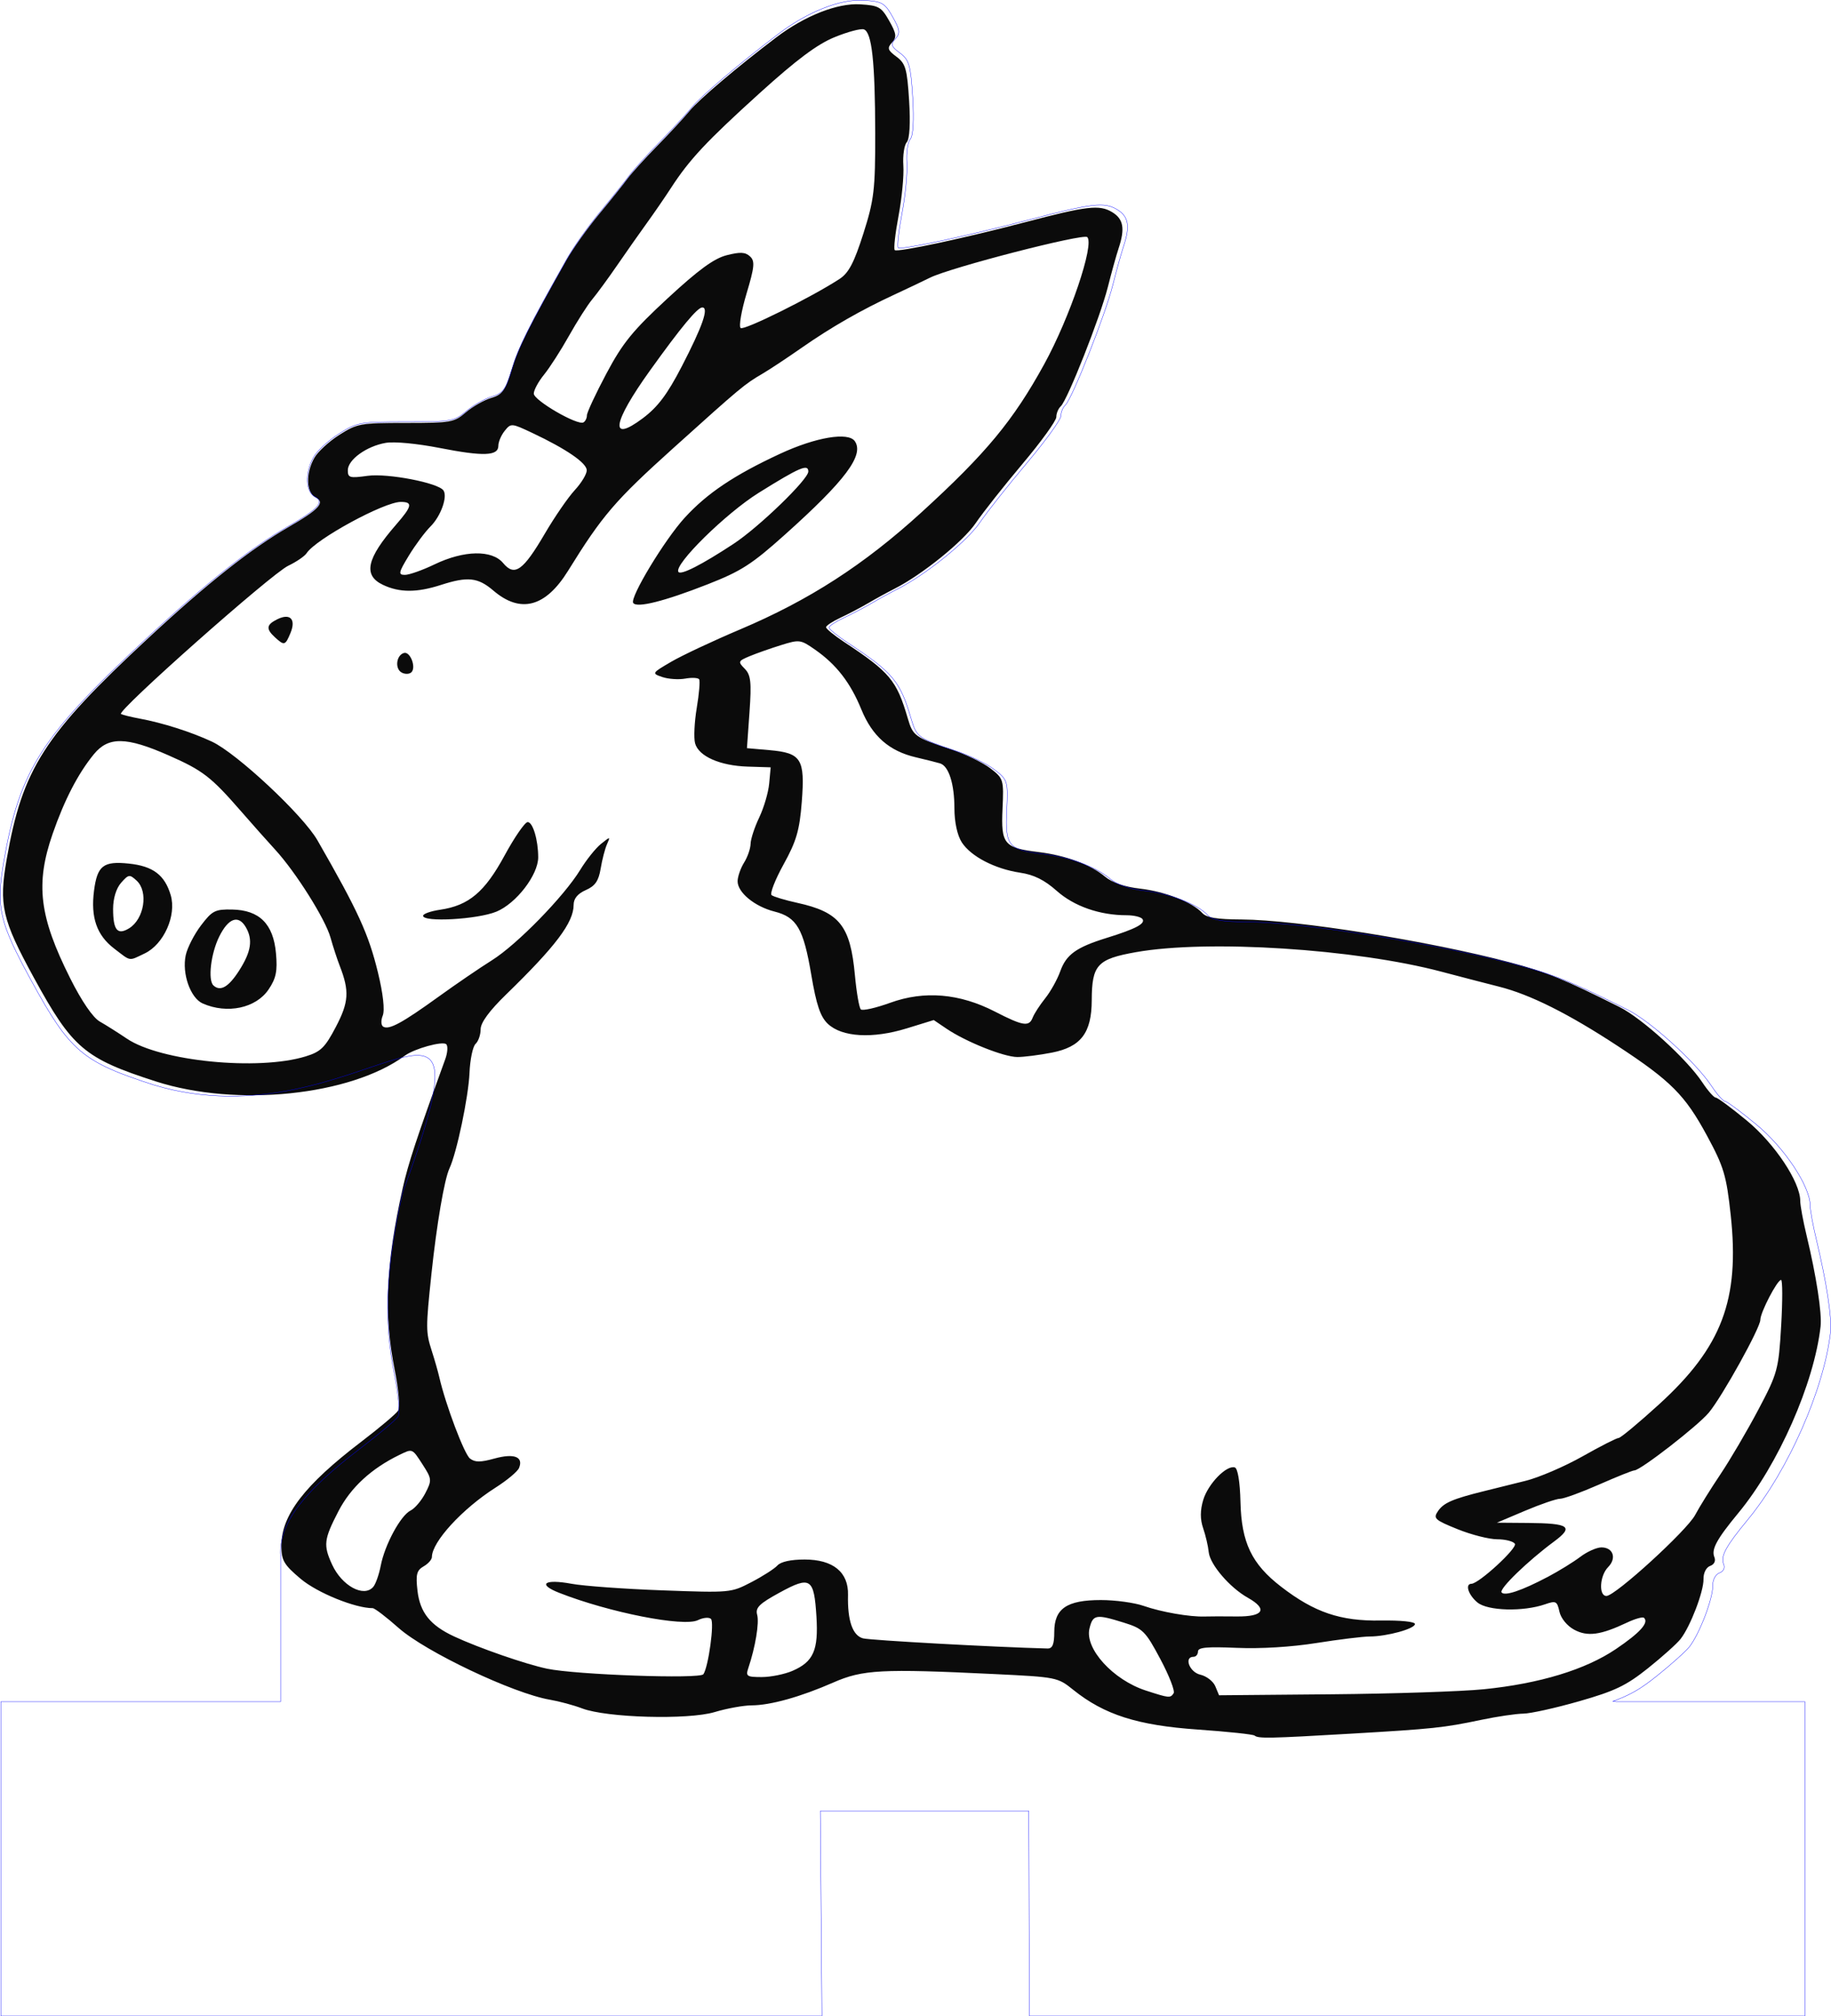 <?xml version="1.0" encoding="UTF-8" standalone="no"?>
<!-- Created with Inkscape (http://www.inkscape.org/) -->

<svg
   xmlns:dc="http://purl.org/dc/elements/1.1/"
   xmlns:cc="http://creativecommons.org/ns#"
   xmlns:rdf="http://www.w3.org/1999/02/22-rdf-syntax-ns#"
   xmlns:svg="http://www.w3.org/2000/svg"
   xmlns="http://www.w3.org/2000/svg"
   xmlns:sodipodi="http://sodipodi.sourceforge.net/DTD/sodipodi-0.dtd"
   xmlns:inkscape="http://www.inkscape.org/namespaces/inkscape"
   width="52.826mm"
   height="58.155mm"
   viewBox="0 0 187.18 206.061"
   id="svg6801"
   version="1.1"
   inkscape:version="0.91 r"
   sodipodi:docname="ane.svg">
  <defs
     id="defs6803" />
  <sodipodi:namedview
     id="base"
     pagecolor="#ffffff"
     bordercolor="#666666"
     borderopacity="1.0"
     inkscape:pageopacity="0.0"
     inkscape:pageshadow="2"
     inkscape:zoom="1.215"
     inkscape:cx="9.0792054"
     inkscape:cy="27.19959"
     inkscape:document-units="px"
     inkscape:current-layer="layer1"
     showgrid="false"
     inkscape:window-width="1280"
     inkscape:window-height="748"
     inkscape:window-x="0"
     inkscape:window-y="0"
     inkscape:window-maximized="1"
     fit-margin-top="0"
     fit-margin-left="0"
     fit-margin-right="0"
     fit-margin-bottom="0" />
  <g
     inkscape:label="Calque 1"
     inkscape:groupmode="layer"
     id="layer1"
     transform="translate(-278.827,0.432)">
    <path
       inkscape:connector-curvature="0"
       id="path7434"
       d="m 407.08,176.955 c -0.138,-0.127 -2.755,-0.404 -5.814,-0.617 -6.15,-0.427 -9.552,-1.512 -12.721,-4.058 -1.601,-1.286 -1.684,-1.303 -8.127,-1.614 -11.469,-0.555 -13.398,-0.453 -16.404,0.866 -3.346,1.468 -6.427,2.329 -8.354,2.335 -0.825,0.003 -2.524,0.311 -3.776,0.686 -2.723,0.815 -11.039,0.584 -13.554,-0.377 -0.847,-0.324 -2.328,-0.723 -3.29,-0.888 -3.746,-0.642 -12.712,-4.895 -15.467,-7.337 -1.253,-1.11 -2.444,-2.019 -2.646,-2.019 -1.809,0 -5.675,-1.574 -7.364,-2.999 -1.72,-1.45 -1.971,-1.882 -1.971,-3.386 0,-3.126 2.359,-6.196 8.155,-10.617 1.863,-1.421 3.559,-2.85 3.768,-3.175 0.219,-0.341 0.075,-2.112 -0.34,-4.185 -1.133,-5.646 -0.903,-10.855 0.819,-18.558 0.562,-2.516 1.41,-5.086 4.348,-13.181 0.245,-0.674 0.291,-1.366 0.103,-1.538 -0.377,-0.345 -3.262,0.454 -4.238,1.174 -5.534,4.079 -17.2,5.285 -25.44,2.631 -7.306,-2.353 -8.537,-3.399 -12.476,-10.603 -3.256,-5.955 -3.595,-7.428 -2.783,-12.095 1.611,-9.262 3.807,-12.695 14.448,-22.589 6.025,-5.602 10.514,-9.156 14.395,-11.395 3.113,-1.796 3.749,-2.501 2.729,-3.023 -0.95,-0.487 -1.011,-2.455 -0.123,-4.025 0.356,-0.63 1.511,-1.692 2.567,-2.361 1.832,-1.16 2.14,-1.215 6.79,-1.215 4.632,0 4.934,-0.053 6.147,-1.087 0.702,-0.598 1.87,-1.26 2.595,-1.472 1.123,-0.328 1.428,-0.75 2.057,-2.847 0.664,-2.213 1.729,-4.344 5.604,-11.213 0.659,-1.168 2.168,-3.291 3.352,-4.718 1.185,-1.427 2.494,-3.059 2.909,-3.627 0.416,-0.568 1.784,-2.08 3.041,-3.358 1.257,-1.279 2.75,-2.891 3.319,-3.583 0.962,-1.171 4.851,-4.468 8.835,-7.489 2.929,-2.221 6.25,-3.53 8.597,-3.388 1.89,0.114 2.157,0.266 2.96,1.686 0.742,1.312 0.787,1.666 0.283,2.222 -0.511,0.564 -0.443,0.777 0.461,1.447 0.931,0.689 1.089,1.243 1.292,4.501 0.143,2.293 0.05,3.916 -0.242,4.24 -0.26,0.289 -0.417,1.364 -0.348,2.389 0.069,1.025 -0.153,3.339 -0.493,5.143 -0.34,1.804 -0.514,3.375 -0.386,3.492 0.27,0.247 7.148,-1.224 13.346,-2.855 6.296,-1.657 7.576,-1.806 8.865,-1.034 1.171,0.702 1.348,1.681 0.671,3.714 -0.233,0.7 -0.729,2.483 -1.102,3.964 -0.77,3.055 -4.128,11.551 -4.812,12.177 -0.249,0.227 -0.452,0.721 -0.452,1.096 0,0.375 -1.555,2.528 -3.456,4.783 -1.901,2.256 -4.053,4.98 -4.782,6.054 -1.278,1.881 -5.464,5.266 -8.285,6.7 -0.747,0.38 -1.969,1.049 -2.716,1.488 -0.747,0.438 -2.02,1.106 -2.829,1.484 -0.809,0.378 -1.471,0.816 -1.471,0.974 0,0.158 0.83,0.836 1.845,1.506 4.684,3.093 5.372,3.918 6.509,7.805 0.527,1.802 0.738,1.953 4.441,3.176 1.435,0.474 3.235,1.343 3.998,1.931 1.35,1.039 1.384,1.153 1.247,4.149 -0.164,3.601 0.153,3.982 3.67,4.409 2.777,0.337 5.333,1.28 6.808,2.513 0.738,0.616 1.982,1.043 3.574,1.226 2.568,0.295 5.362,1.387 6.358,2.484 0.44,0.485 1.474,0.656 4.044,0.67 5.602,0.031 19.259,2.216 27.445,4.391 3.765,1 5.454,1.689 11.148,4.54 2.332,1.168 6.914,5.332 8.495,7.72 0.566,0.854 1.181,1.553 1.367,1.553 0.186,0 1.625,1.065 3.197,2.366 2.846,2.356 5.445,6.269 5.443,8.194 -3.6e-4,0.456 0.29,2.04 0.646,3.52 1.006,4.19 1.585,7.957 1.432,9.318 -0.655,5.808 -4.315,14.11 -8.399,19.051 -2.225,2.692 -2.788,3.729 -2.455,4.522 0.16,0.382 -0.018,0.749 -0.433,0.895 -0.404,0.142 -0.694,0.718 -0.68,1.349 0.028,1.256 -1.334,4.817 -2.337,6.111 -0.37,0.477 -1.87,1.824 -3.334,2.993 -2.228,1.779 -3.374,2.33 -7.038,3.378 -2.407,0.689 -4.978,1.259 -5.713,1.267 -0.735,0.008 -2.661,0.292 -4.279,0.631 -3.897,0.816 -4.866,0.919 -13.346,1.416 -8.318,0.487 -9.495,0.511 -9.841,0.194 z m -8.273,-4.326 c 0.154,-0.228 -0.457,-1.799 -1.358,-3.49 -1.526,-2.864 -1.781,-3.119 -3.73,-3.726 -2.861,-0.892 -3.171,-0.838 -3.519,0.607 -0.493,2.053 2.419,5.249 5.771,6.334 2.394,0.775 2.49,0.784 2.834,0.275 z m 31.687,-0.407 c 5.728,-0.579 10.402,-2 13.527,-4.112 2.469,-1.669 3.4,-2.704 2.868,-3.191 -0.132,-0.121 -0.909,0.097 -1.727,0.484 -2.716,1.285 -4.049,1.464 -5.411,0.729 -0.725,-0.392 -1.358,-1.168 -1.507,-1.846 -0.234,-1.071 -0.357,-1.135 -1.45,-0.755 -2.248,0.782 -5.883,0.687 -6.931,-0.181 -0.93,-0.77 -1.292,-1.897 -0.614,-1.91 0.767,-0.015 4.731,-3.665 4.443,-4.091 -0.17,-0.252 -0.985,-0.458 -1.811,-0.458 -0.826,0 -2.65,-0.465 -4.053,-1.032 -2.342,-0.947 -2.506,-1.1 -1.993,-1.852 0.574,-0.84 1.497,-1.241 4.658,-2.024 0.996,-0.246 2.931,-0.727 4.3,-1.068 1.369,-0.341 3.986,-1.466 5.815,-2.499 1.829,-1.034 3.489,-1.879 3.689,-1.879 0.2,0 2.065,-1.551 4.144,-3.446 6.414,-5.847 8.248,-10.689 7.316,-19.318 -0.439,-4.066 -0.703,-4.949 -2.434,-8.145 -2.242,-4.14 -3.685,-5.586 -9.154,-9.174 -5.016,-3.29 -8.919,-5.241 -12.093,-6.042 -1.369,-0.346 -4.018,-1.034 -5.885,-1.529 -8.809,-2.337 -23.885,-3.303 -31.228,-2 -3.967,0.704 -4.515,1.3 -4.528,4.925 -0.012,3.326 -1.105,4.762 -4.067,5.343 -1.276,0.25 -2.87,0.453 -3.542,0.451 -1.378,-0.005 -5.256,-1.555 -7.233,-2.892 l -1.31,-0.886 -2.764,0.852 c -3.498,1.078 -6.616,0.897 -8.062,-0.467 -0.764,-0.721 -1.174,-1.935 -1.694,-5.013 -0.795,-4.709 -1.48,-5.886 -3.758,-6.461 -2.036,-0.514 -3.793,-1.965 -3.772,-3.113 0.009,-0.473 0.307,-1.326 0.663,-1.895 0.356,-0.569 0.654,-1.431 0.663,-1.915 0.009,-0.484 0.406,-1.695 0.882,-2.692 0.476,-0.997 0.935,-2.558 1.019,-3.469 l 0.153,-1.657 -2.335,-0.073 c -2.844,-0.089 -5.028,-1.053 -5.392,-2.379 -0.149,-0.543 -0.073,-2.17 0.169,-3.616 0.242,-1.446 0.353,-2.762 0.247,-2.926 -0.106,-0.163 -0.746,-0.197 -1.421,-0.075 -0.675,0.122 -1.729,0.05 -2.343,-0.159 -1.102,-0.376 -1.091,-0.395 0.905,-1.561 1.112,-0.649 4.278,-2.136 7.036,-3.303 7.075,-2.995 12.681,-6.612 18.559,-11.978 6.598,-6.022 9.376,-9.375 12.54,-15.137 2.615,-4.762 5.152,-12.25 4.399,-12.985 -0.406,-0.396 -13.955,3.099 -16.068,4.144 -0.747,0.369 -2.377,1.144 -3.621,1.72 -3.428,1.588 -6.499,3.347 -9.506,5.446 -1.494,1.043 -3.29,2.231 -3.991,2.641 -1.861,1.088 -2.197,1.367 -9.136,7.617 -5.953,5.362 -7.242,6.865 -10.754,12.537 -2.303,3.72 -4.859,4.396 -7.638,2.021 -1.579,-1.35 -2.619,-1.46 -5.373,-0.571 -2.449,0.79 -4.221,0.787 -5.907,-0.011 -2.06,-0.974 -1.689,-2.681 1.336,-6.155 1.644,-1.888 1.734,-2.324 0.479,-2.324 -1.707,0 -8.696,3.805 -9.624,5.24 -0.199,0.308 -1.045,0.886 -1.88,1.284 -1.73,0.825 -17.593,14.887 -17.096,15.154 0.179,0.096 1.039,0.307 1.91,0.469 2.362,0.438 5.241,1.355 7.378,2.35 2.548,1.187 9.31,7.506 10.792,10.085 4.173,7.264 5.224,9.563 6.191,13.532 0.523,2.147 0.71,3.834 0.486,4.387 -0.205,0.506 -0.178,1.003 0.06,1.138 0.597,0.338 1.937,-0.39 5.64,-3.063 1.773,-1.28 4.231,-2.958 5.463,-3.73 2.567,-1.609 7.363,-6.52 9.029,-9.246 0.622,-1.019 1.574,-2.207 2.114,-2.642 0.97,-0.779 0.978,-0.779 0.615,0.038 -0.203,0.456 -0.492,1.571 -0.643,2.48 -0.21,1.264 -0.566,1.779 -1.519,2.197 -0.831,0.364 -1.245,0.866 -1.245,1.511 0,1.803 -1.827,4.227 -6.903,9.161 -1.717,1.669 -2.603,2.877 -2.603,3.551 0,0.561 -0.232,1.233 -0.516,1.493 -0.284,0.26 -0.564,1.596 -0.623,2.969 -0.105,2.463 -1.301,8.158 -2.052,9.77 -0.519,1.115 -1.305,5.722 -1.838,10.768 -0.585,5.548 -0.584,5.952 0.032,7.869 0.293,0.911 0.639,2.123 0.77,2.692 0.644,2.813 2.554,7.872 3.14,8.317 0.52,0.395 1.061,0.394 2.514,-0.005 2.007,-0.55 2.976,-0.171 2.494,0.977 -0.15,0.357 -1.226,1.254 -2.391,1.995 -3.399,2.161 -6.511,5.55 -6.511,7.093 0,0.261 -0.384,0.694 -0.853,0.962 -0.704,0.402 -0.813,0.835 -0.623,2.481 0.258,2.237 1.3,3.54 3.739,4.676 2.532,1.18 7.296,2.833 9.506,3.299 2.955,0.623 15.642,1.072 15.984,0.566 0.518,-0.766 1.138,-5.303 0.773,-5.654 -0.2,-0.192 -0.801,-0.135 -1.336,0.127 -1.46,0.715 -9.059,-0.782 -14.178,-2.792 -2.271,-0.892 -1.516,-1.441 1.273,-0.925 1.231,0.228 5.395,0.529 9.255,0.67 6.99,0.255 7.025,0.252 9.123,-0.839 1.159,-0.602 2.355,-1.369 2.658,-1.703 0.348,-0.384 1.373,-0.608 2.78,-0.608 2.909,0 4.493,1.291 4.436,3.616 -0.064,2.616 0.466,4.154 1.532,4.44 0.739,0.199 13.459,0.899 18.864,1.038 0.509,0.013 0.689,-0.428 0.689,-1.683 0,-2.397 1.274,-3.269 4.774,-3.269 1.461,0 3.425,0.269 4.363,0.597 1.804,0.631 4.72,1.139 6.233,1.085 0.498,-0.018 1.975,-0.02 3.282,-0.005 2.75,0.031 3.21,-0.748 1.132,-1.915 -1.843,-1.035 -3.869,-3.398 -3.994,-4.66 -0.06,-0.609 -0.317,-1.709 -0.57,-2.445 -0.314,-0.912 -0.311,-1.833 0.01,-2.895 0.495,-1.641 2.377,-3.575 3.226,-3.316 0.303,0.092 0.532,1.484 0.579,3.516 0.096,4.166 1.144,6.354 4.155,8.675 3.403,2.623 6.048,3.522 10.175,3.457 2.058,-0.032 3.508,0.115 3.508,0.356 0,0.485 -2.864,1.272 -4.64,1.276 -0.685,0.001 -3.129,0.301 -5.432,0.666 -2.579,0.409 -5.709,0.599 -8.148,0.494 -3.056,-0.131 -3.961,-0.047 -3.961,0.371 0,0.298 -0.204,0.542 -0.453,0.542 -1.013,0 -0.415,1.576 0.695,1.83 0.631,0.145 1.32,0.678 1.53,1.184 l 0.382,0.92 11.485,-0.102 c 6.317,-0.056 13.318,-0.287 15.559,-0.513 z M 322.077,93.165 c 0,-0.199 0.78,-0.475 1.733,-0.615 2.936,-0.429 4.566,-1.799 6.599,-5.544 1.019,-1.877 2.082,-3.415 2.362,-3.417 0.527,-0.003 1.075,1.83 1.075,3.599 0,1.797 -2.236,4.71 -4.263,5.552 -1.913,0.795 -7.506,1.112 -7.506,0.425 z m -2.199,-24.865 c -0.702,-0.397 -0.541,-1.756 0.236,-1.992 0.649,-0.198 1.295,1.489 0.759,1.98 -0.214,0.195 -0.661,0.201 -0.995,0.012 z m -12.934,-3.587 c -0.952,-0.871 -0.896,-1.3 0.243,-1.858 1.308,-0.64 1.92,0.003 1.337,1.406 -0.535,1.288 -0.635,1.316 -1.58,0.452 z m 36.615,-3.519 c -0.368,-0.544 3.216,-6.474 5.268,-8.715 2.286,-2.498 5.056,-4.355 9.742,-6.531 3.662,-1.7 6.99,-2.258 7.65,-1.282 0.962,1.424 -0.97,4.007 -7.126,9.524 -3.411,3.058 -4.494,3.754 -7.935,5.102 -4.44,1.74 -7.235,2.439 -7.598,1.901 z m 10.267,-6.049 c 2.593,-1.705 7.633,-6.58 7.633,-7.384 0,-0.813 -0.887,-0.433 -5.065,2.172 -3.369,2.1 -8.708,7.356 -8.215,8.087 0.244,0.362 2.369,-0.72 5.647,-2.874 z m 6.028,115.188 c 2.129,-0.924 2.648,-2.101 2.437,-5.525 -0.244,-3.956 -0.603,-4.192 -3.752,-2.474 -2.097,1.144 -2.507,1.549 -2.308,2.277 0.226,0.828 -0.184,3.299 -0.901,5.431 -0.286,0.851 -0.167,0.932 1.369,0.932 0.925,0 2.345,-0.288 3.156,-0.64 z m 77.202,-9.598 c 1.12,-0.592 2.613,-1.512 3.317,-2.045 0.704,-0.533 1.678,-0.969 2.164,-0.969 1.204,0 1.581,1.109 0.685,2.015 -0.865,0.875 -0.984,2.957 -0.168,2.948 0.91,-0.011 8.226,-6.69 9.065,-8.277 0.422,-0.797 1.58,-2.661 2.574,-4.142 0.994,-1.481 2.738,-4.452 3.876,-6.603 1.98,-3.743 2.081,-4.111 2.343,-8.594 0.151,-2.576 0.146,-4.683 -0.011,-4.683 -0.389,0 -2.117,3.323 -2.117,4.072 0,0.824 -3.886,7.828 -5.265,9.489 -1.113,1.341 -6.993,5.904 -7.609,5.904 -0.179,0 -1.807,0.652 -3.619,1.45 -1.812,0.797 -3.601,1.45 -3.977,1.45 -0.376,0 -1.984,0.551 -3.574,1.223 l -2.891,1.223 3.169,0.025 c 4.251,0.034 4.735,0.379 2.671,1.905 -2.669,1.973 -5.61,4.819 -5.36,5.188 0.286,0.423 2.046,-0.165 4.726,-1.581 z m -120.074,1.023 c 0.247,-0.285 0.593,-1.263 0.768,-2.174 0.411,-2.133 2.036,-5.135 3.048,-5.63 0.434,-0.212 1.112,-1.01 1.508,-1.773 0.68,-1.311 0.666,-1.469 -0.253,-2.893 -1.097,-1.702 -1.042,-1.678 -2.383,-1.027 -2.888,1.401 -4.995,3.345 -6.243,5.758 -1.495,2.891 -1.563,3.461 -0.654,5.45 0.997,2.182 3.243,3.404 4.21,2.29 z m -6.912,-54.219 c 1.548,-0.475 1.982,-0.899 3.094,-3.022 1.324,-2.528 1.396,-3.653 0.395,-6.228 -0.266,-0.683 -0.692,-1.99 -0.948,-2.904 -0.527,-1.883 -3.557,-6.693 -5.655,-8.977 -0.771,-0.84 -2.319,-2.58 -3.439,-3.867 -3.135,-3.601 -3.939,-4.222 -7.492,-5.785 -4.293,-1.889 -6.117,-1.915 -7.598,-0.107 -1.615,1.97 -3.014,4.669 -4.217,8.134 -1.782,5.129 -1.376,8.464 1.799,14.787 1.178,2.345 2.318,4.009 3.023,4.409 0.622,0.353 1.866,1.138 2.763,1.744 3.429,2.316 13.417,3.309 18.277,1.816 z m -10.517,-5.408 c -1.263,-0.557 -2.144,-3.063 -1.738,-4.941 0.165,-0.762 0.868,-2.131 1.562,-3.043 1.149,-1.508 1.435,-1.653 3.185,-1.619 2.787,0.055 4.206,1.47 4.477,4.466 0.165,1.825 0.015,2.564 -0.758,3.707 -1.289,1.908 -4.228,2.532 -6.729,1.429 z m 3.718,-3.361 c 1.236,-1.93 1.427,-3.17 0.682,-4.443 -0.755,-1.29 -1.775,-0.93 -2.712,0.959 -0.86,1.732 -1.182,4.464 -0.591,5.004 0.708,0.647 1.543,0.163 2.622,-1.52 z m -12.773,-2.253 c -1.781,-1.362 -2.413,-3.176 -2.06,-5.911 0.332,-2.564 0.947,-3.044 3.556,-2.774 2.471,0.255 3.676,1.163 4.285,3.23 0.611,2.077 -0.714,5.033 -2.673,5.96 -1.666,0.788 -1.35,0.84 -3.109,-0.505 z m 1.52,-2.066 c 1.554,-0.949 1.998,-3.759 0.773,-4.881 -0.72,-0.659 -0.816,-0.645 -1.584,0.223 -0.5,0.565 -0.818,1.604 -0.818,2.673 0,2.169 0.444,2.709 1.63,1.984 z m 92.382,9.118 c 0.153,-0.399 0.727,-1.284 1.275,-1.967 0.548,-0.683 1.241,-1.926 1.54,-2.762 0.616,-1.718 1.627,-2.444 4.763,-3.418 2.949,-0.916 3.96,-1.448 3.643,-1.917 -0.146,-0.216 -0.876,-0.393 -1.623,-0.393 -2.747,0 -5.366,-0.913 -7.142,-2.49 -1.255,-1.114 -2.328,-1.648 -3.734,-1.858 -2.594,-0.388 -5.042,-1.66 -5.975,-3.105 -0.456,-0.707 -0.751,-2.064 -0.751,-3.454 0,-2.518 -0.579,-4.34 -1.464,-4.612 -0.315,-0.097 -1.429,-0.376 -2.476,-0.622 -2.728,-0.638 -4.458,-2.157 -5.575,-4.893 -1.117,-2.736 -2.552,-4.59 -4.725,-6.106 -1.492,-1.041 -1.599,-1.055 -3.495,-0.465 -1.076,0.335 -2.518,0.843 -3.204,1.13 -1.175,0.491 -1.204,0.566 -0.499,1.279 0.625,0.632 0.706,1.367 0.489,4.438 l -0.261,3.681 2.306,0.203 c 3.26,0.287 3.639,0.894 3.3,5.281 -0.224,2.903 -0.55,4.023 -1.856,6.385 -0.871,1.576 -1.424,2.995 -1.229,3.153 0.195,0.159 1.373,0.513 2.618,0.786 4.33,0.952 5.432,2.333 5.898,7.394 0.162,1.758 0.434,3.332 0.605,3.497 0.171,0.165 1.527,-0.14 3.015,-0.679 3.478,-1.259 7.074,-0.955 10.69,0.903 2.88,1.48 3.494,1.578 3.865,0.614 z M 323.246,57.252 c 3.011,-1.449 5.877,-1.505 7.015,-0.136 1.169,1.406 2.041,0.79 4.265,-3.01 0.996,-1.701 2.371,-3.699 3.056,-4.44 0.685,-0.74 1.237,-1.658 1.228,-2.039 -0.019,-0.749 -2.097,-2.173 -5.556,-3.806 -2.14,-1.01 -2.189,-1.014 -2.829,-0.224 -0.358,0.442 -0.651,1.128 -0.651,1.524 0,1.054 -1.502,1.111 -6.016,0.228 -2.306,-0.451 -4.618,-0.669 -5.499,-0.517 -1.959,0.336 -3.875,1.721 -3.875,2.801 0,0.766 0.189,0.819 2.027,0.567 2.05,-0.281 7.226,0.717 7.751,1.494 0.439,0.65 -0.275,2.636 -1.324,3.679 -0.561,0.559 -1.558,1.901 -2.216,2.983 -1.057,1.74 -1.103,1.967 -0.399,1.967 0.438,0 1.799,-0.482 3.024,-1.072 z m 25.27,-20.22 c 2.132,-4.119 2.802,-6.042 2.104,-6.042 -0.494,0 -2.172,2.023 -5.326,6.419 -3.875,5.403 -4.196,7.487 -0.756,4.908 1.536,-1.152 2.502,-2.436 3.978,-5.286 z m -9.689,4.982 c 0,-0.288 0.897,-2.209 1.993,-4.269 1.666,-3.131 2.695,-4.395 6.272,-7.699 3.164,-2.923 4.736,-4.069 6.034,-4.396 1.38,-0.349 1.887,-0.323 2.372,0.121 0.521,0.476 0.466,1.067 -0.349,3.786 -0.531,1.772 -0.805,3.363 -0.608,3.535 0.327,0.286 7.229,-3.136 10.109,-5.012 0.936,-0.61 1.49,-1.664 2.436,-4.634 1.1,-3.455 1.223,-4.495 1.213,-10.264 -0.012,-7.305 -0.342,-10.325 -1.159,-10.612 -0.312,-0.109 -1.666,0.252 -3.009,0.803 -1.768,0.725 -3.879,2.304 -7.648,5.716 -5.443,4.929 -7.171,6.775 -9.054,9.676 -0.622,0.959 -1.726,2.564 -2.452,3.568 -0.726,1.003 -2.089,2.942 -3.029,4.309 -0.94,1.367 -2.099,2.951 -2.576,3.52 -0.477,0.569 -1.547,2.247 -2.377,3.727 -0.83,1.481 -1.979,3.269 -2.554,3.974 -0.575,0.705 -1.045,1.575 -1.045,1.933 0,0.692 4.472,3.285 5.076,2.943 0.196,-0.111 0.356,-0.437 0.356,-0.725 z"
       style="fill:#0b0b0b"
       sodipodi:nodetypes="csssscsssssssssssssssssssssssssssssssssssssssssssssssssssssssssssssssssssscssssscsssssscsssssscssssssssssssssssssssssssssscsssscscsscssscsssssssssssssssssssscsssssssssscssssssssssssssssssssssssssssssscsssccssscssssscsssssscsccssscssscssccsscsssssssssssssssssssscssssssssssssssscsssccssssssssscsssssssssssccssssssssssssssssssssssscssssssssssssssssscssssssssscssssssssssssssssssssssssssssssssssssssssssss" />
    <path
       style="opacity:1;fill:none;fill-opacity:1;stroke:#0000ff;stroke-width:0.035;stroke-miterlimit:4;stroke-dasharray:none;stroke-opacity:1"
       d="m 367.101,-0.404 c -2.364,-0.142 -5.709,1.176 -8.659,3.413 -4.013,3.042 -7.928,6.362 -8.897,7.541 -0.572,0.697 -2.078,2.32 -3.344,3.607 -1.266,1.288 -2.644,2.811 -3.063,3.383 -0.418,0.572 -1.736,2.216 -2.929,3.653 -1.193,1.437 -2.714,3.574 -3.377,4.75 -3.903,6.918 -4.975,9.064 -5.643,11.293 -0.633,2.112 -0.94,2.538 -2.071,2.868 -0.73,0.213 -1.907,0.881 -2.614,1.483 -1.222,1.041 -1.525,1.094 -6.19,1.094 -4.683,0 -4.994,0.057 -6.839,1.225 -1.063,0.673 -2.226,1.742 -2.585,2.376 -0.894,1.581 -0.833,3.564 0.124,4.054 1.027,0.526 0.387,1.236 -2.748,3.045 -3.909,2.255 -8.429,5.833 -14.497,11.475 -10.716,9.965 -12.927,13.423 -14.55,22.75 -0.818,4.7 -0.476,6.183 2.803,12.18 3.967,7.255 5.205,8.309 12.563,10.679 20.905,6.272 35.569,-16.699 25.408,10.992 -1.734,7.757 -1.965,13.005 -0.824,18.69 0.419,2.087 0.563,3.87 0.342,4.213 -0.211,0.328 -1.918,1.767 -3.794,3.198 -5.838,4.452 -8.214,7.545 -8.214,10.693 0,0.127 0.017,0.211 0.022,0.325 l -0.012,-0.002 0,14.92 -28.598,0 0,32.117 83.936,0 -0.16,-20.951 21.308,0 0.065,20.951 79.28,0 0,-32.117 -19.273,0 -0.376,-0.041 c 1.831,-0.654 2.893,-1.301 4.504,-2.589 1.474,-1.177 2.985,-2.535 3.358,-3.015 1.011,-1.304 2.383,-4.89 2.354,-6.155 -0.014,-0.636 0.278,-1.216 0.685,-1.359 0.418,-0.147 0.598,-0.517 0.437,-0.901 -0.335,-0.799 0.232,-1.843 2.473,-4.554 4.113,-4.976 7.798,-13.337 8.458,-19.186 0.155,-1.371 -0.428,-5.165 -1.442,-9.385 -0.358,-1.491 -0.649,-3.088 -0.649,-3.546 0.002,-1.939 -2.616,-5.879 -5.482,-8.252 -1.583,-1.311 -3.032,-2.384 -3.22,-2.384 -0.188,0 -0.807,-0.704 -1.377,-1.564 -1.592,-2.405 -6.206,-6.599 -8.554,-7.776 -5.734,-2.872 -7.434,-3.564 -11.226,-4.571 -8.244,-2.191 -21.998,-4.391 -27.64,-4.422 -2.588,-0.014 -3.631,-0.188 -4.074,-0.677 -1.002,-1.105 -3.816,-2.203 -6.403,-2.5 -1.604,-0.184 -2.854,-0.614 -3.598,-1.235 -1.486,-1.242 -4.06,-2.192 -6.857,-2.532 -3.542,-0.43 -3.861,-0.813 -3.696,-4.44 0.138,-3.018 0.103,-3.133 -1.257,-4.18 -0.769,-0.592 -2.581,-1.466 -4.026,-1.943 -3.729,-1.232 -3.942,-1.386 -4.473,-3.2 -1.145,-3.915 -1.837,-4.745 -6.554,-7.86 -1.022,-0.675 -1.859,-1.357 -1.859,-1.517 0,-0.159 0.666,-0.601 1.481,-0.982 0.815,-0.38 2.098,-1.053 2.85,-1.495 0.752,-0.442 1.982,-1.114 2.734,-1.497 2.841,-1.444 7.057,-4.855 8.344,-6.749 0.735,-1.082 2.903,-3.824 4.817,-6.096 1.914,-2.272 3.48,-4.441 3.48,-4.819 0,-0.378 0.204,-0.874 0.454,-1.103 0.689,-0.631 4.071,-9.185 4.847,-12.262 0.376,-1.491 0.877,-3.289 1.111,-3.993 0.682,-2.047 0.503,-3.032 -0.677,-3.739 -1.298,-0.778 -2.585,-0.628 -8.926,1.041 -6.242,1.643 -13.17,3.125 -13.442,2.876 -0.129,-0.118 0.047,-1.7 0.389,-3.517 0.343,-1.817 0.567,-4.149 0.498,-5.181 -0.069,-1.032 0.088,-2.115 0.35,-2.406 0.294,-0.326 0.388,-1.96 0.244,-4.268 -0.204,-3.281 -0.365,-3.84 -1.302,-4.534 -0.911,-0.675 -0.979,-0.89 -0.464,-1.458 0.508,-0.56 0.462,-0.915 -0.285,-2.236 -0.809,-1.43 -1.077,-1.583 -2.98,-1.698 z"
       id="rect11796"
       inkscape:connector-curvature="0"
       sodipodi:nodetypes="cssscsssccsscsssssccccsscccccccccccccsscccssscssssscssssssssssssssssssssscsccsssccc" />
  </g>
</svg>
